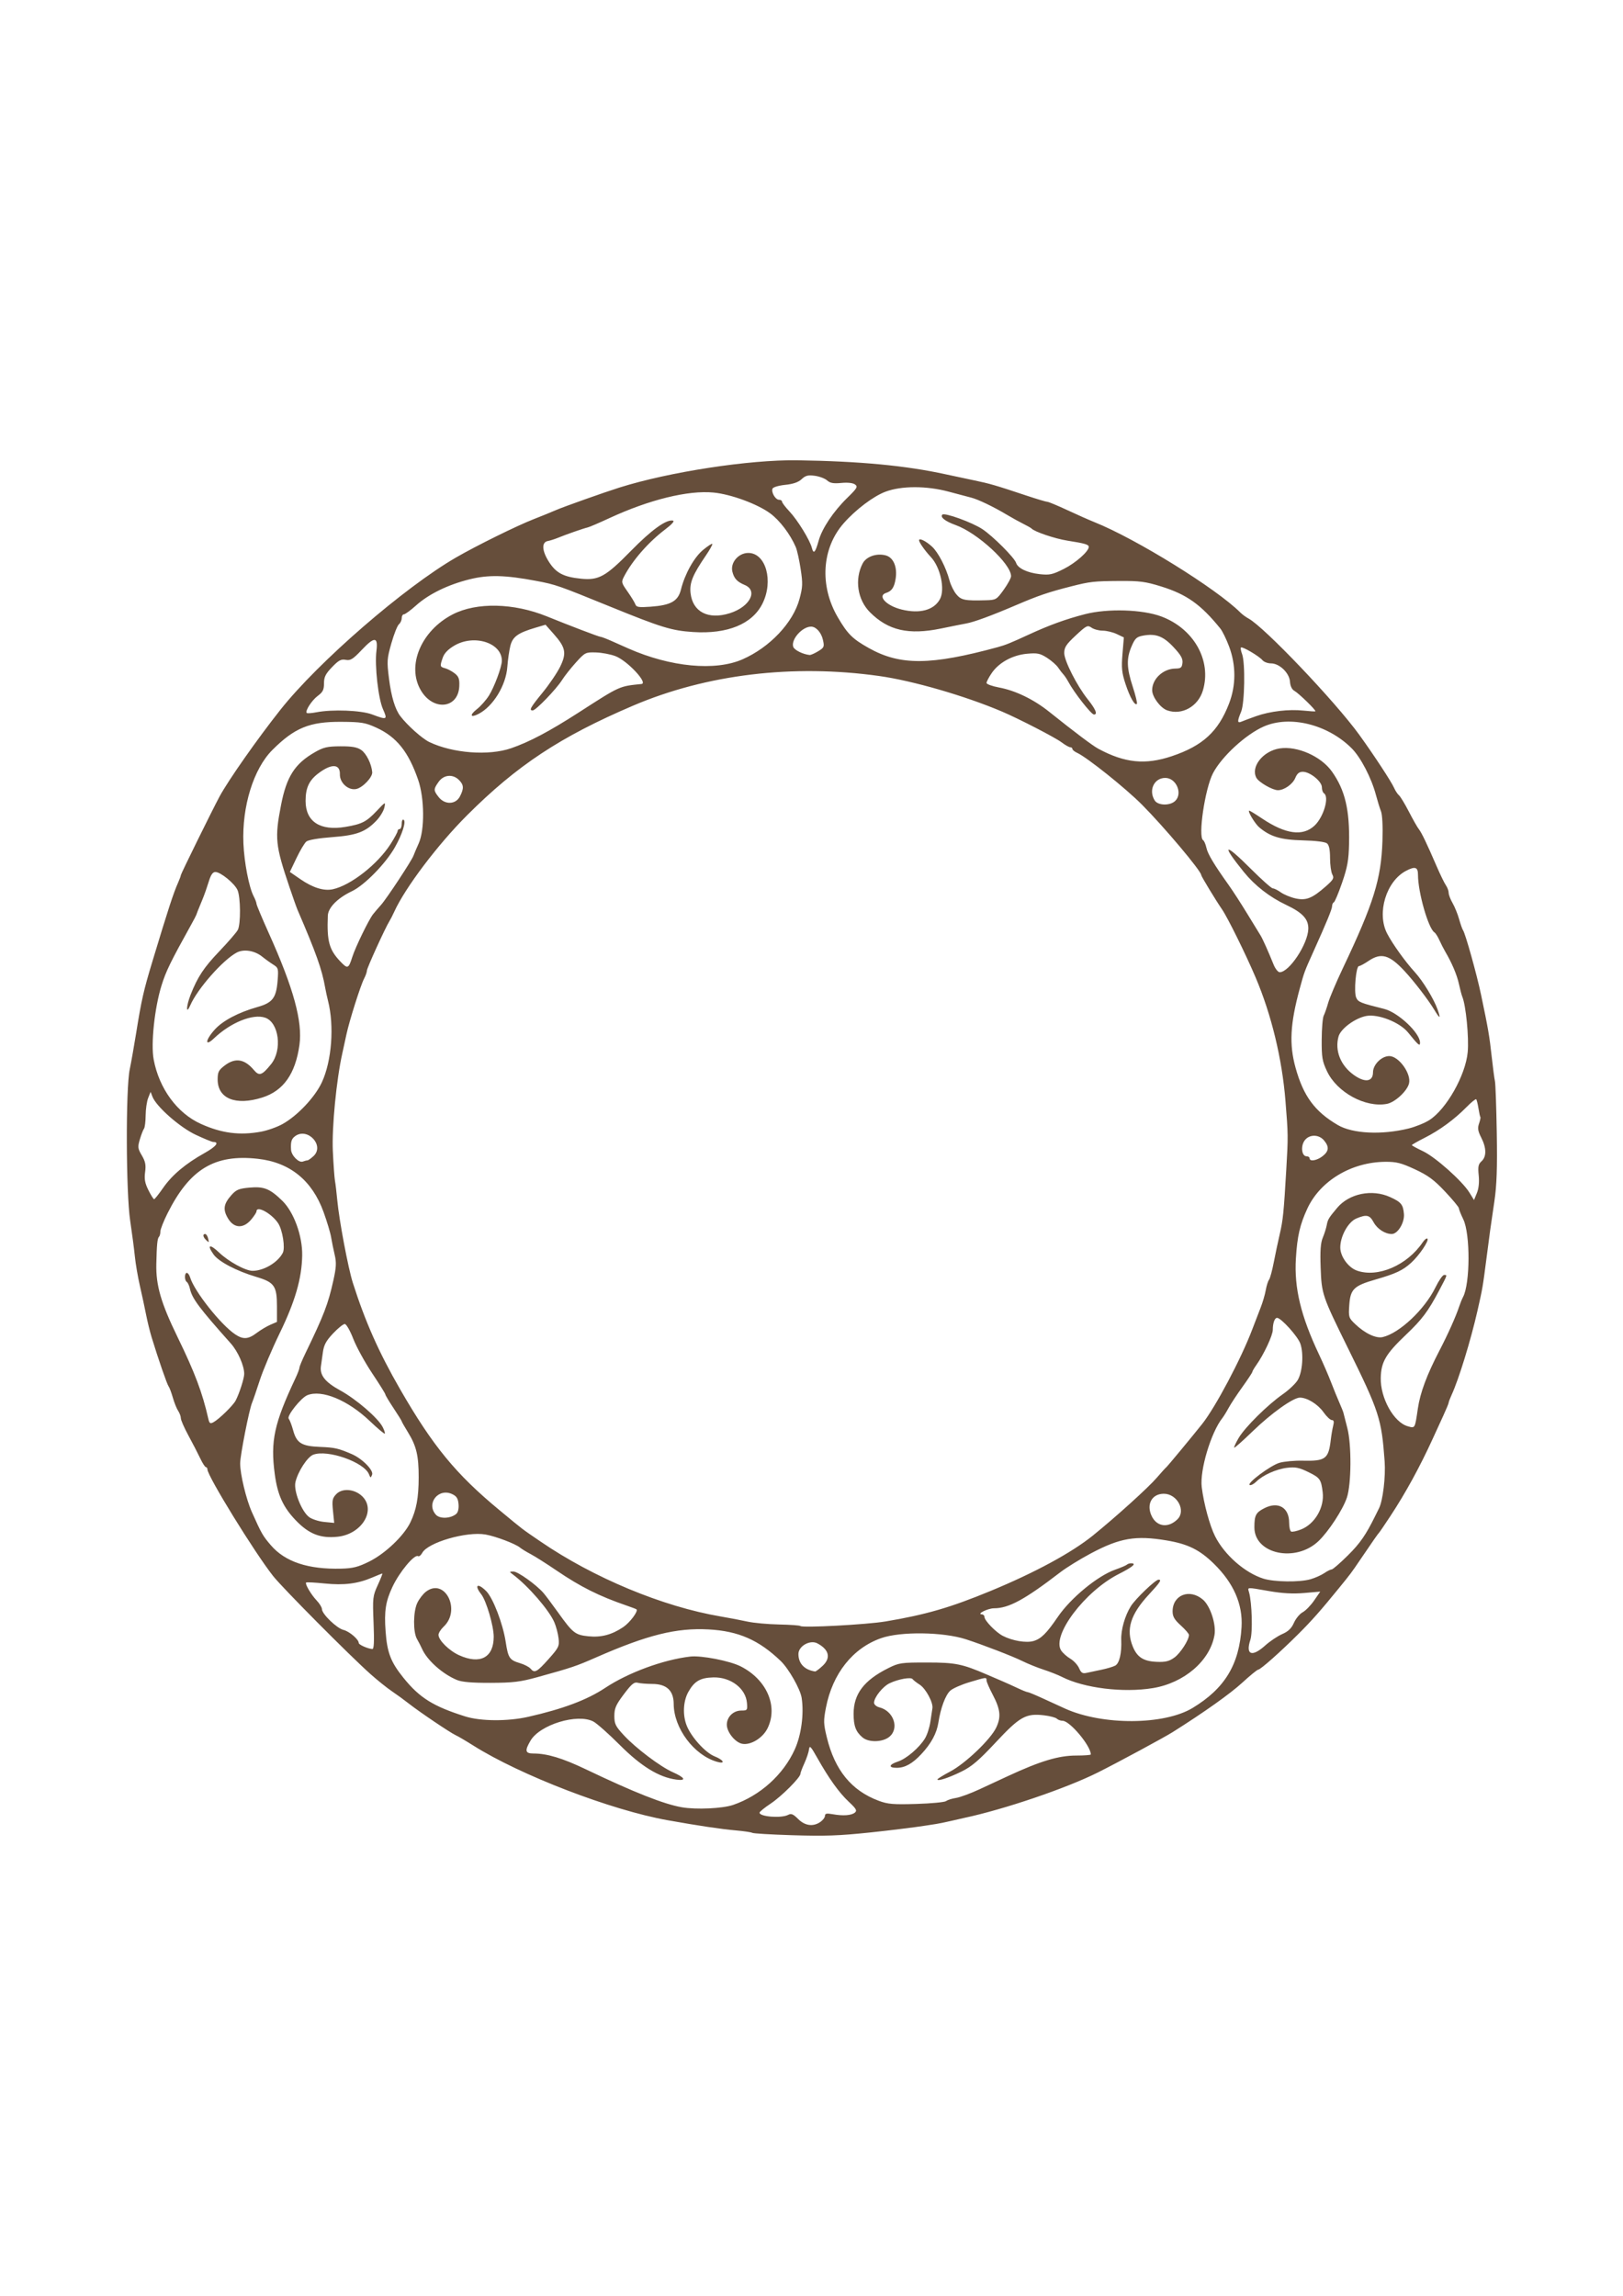 <?xml version="1.0"?><svg width="793.701" height="1122.52" xmlns="http://www.w3.org/2000/svg">
 <title>P circle pink</title>
 <g>
  <title>Layer 1</title>
  <g id="layer1">
   <path d="m386.901,897.297c-9.922,-0.309 -18.472,-0.821 -19,-1.138c-0.528,-0.317 -4.166,-0.857 -8.086,-1.199c-7.237,-0.632 -18.017,-2.242 -33.373,-4.983c-27.588,-4.925 -72.027,-22.007 -95,-36.517c-3.575,-2.258 -7.4,-4.505 -8.5,-4.993c-2.563,-1.138 -17.78,-11.395 -23,-15.503c-2.2,-1.731 -5.951,-4.464 -8.336,-6.072c-2.384,-1.608 -7.109,-5.402 -10.5,-8.43c-10.331,-9.227 -42.891,-42.006 -47.488,-47.808c-8.995,-11.351 -32.176,-48.956 -32.176,-52.195c0,-0.605 -0.337,-1.106 -0.75,-1.112c-0.412,-0.006 -1.649,-1.919 -2.749,-4.25c-1.099,-2.331 -3.687,-7.338 -5.75,-11.127c-2.063,-3.789 -3.751,-7.626 -3.751,-8.527c0,-0.902 -0.592,-2.527 -1.315,-3.612c-0.723,-1.085 -1.895,-3.997 -2.603,-6.472c-0.708,-2.475 -1.641,-4.95 -2.072,-5.5c-0.754,-0.962 -5.118,-13.586 -8.297,-24c-0.84,-2.75 -2.053,-7.7 -2.697,-11c-0.644,-3.3 -2,-9.6 -3.012,-14c-1.012,-4.4 -2.131,-10.925 -2.487,-14.5c-0.355,-3.575 -1.389,-11.45 -2.297,-17.5c-2.064,-13.753 -2.214,-64.438 -0.218,-74c0.688,-3.3 2.084,-11.175 3.1,-17.5c2.663,-16.568 3.663,-20.979 8.053,-35.5c7.639,-25.271 10.224,-33.202 12.437,-38.152c0.775,-1.733 1.409,-3.455 1.409,-3.826c0,-0.603 15.372,-31.817 18.911,-38.399c4.246,-7.898 18.643,-28.413 29.874,-42.566c18.518,-23.338 60.384,-59.625 85.716,-74.294c9.976,-5.777 29.787,-15.556 38,-18.757c3.85,-1.501 8.8,-3.517 11,-4.48c3.606,-1.58 23.463,-8.627 31,-11.002c24.293,-7.657 63.606,-13.68 87,-13.33c30.526,0.457 52.967,2.577 72.5,6.85c3.575,0.782 9.847,2.116 13.939,2.965c7.697,1.596 10.322,2.36 25.65,7.464c4.999,1.665 9.567,3.027 10.15,3.027c0.584,0 4.96,1.818 9.724,4.039c4.764,2.222 10.771,4.884 13.349,5.916c20.298,8.127 59.64,32.497 71.323,44.18c0.942,0.942 2.734,2.26 3.983,2.928c7.626,4.081 42.367,40.54 54.157,56.836c7.045,9.737 15.674,22.884 17.021,25.933c0.649,1.467 1.732,3.118 2.408,3.668c0.676,0.55 2.857,4.15 4.846,8c1.989,3.85 4.161,7.675 4.825,8.5c1.359,1.686 3.897,6.965 8.657,18c1.779,4.125 3.85,8.387 4.601,9.472c0.752,1.085 1.367,2.747 1.367,3.693c0,0.946 0.861,3.208 1.914,5.027c1.053,1.819 2.482,5.333 3.175,7.808c0.694,2.475 1.571,4.95 1.95,5.5c1.165,1.689 6.69,21.463 8.801,31.5c3.463,16.464 4.115,20.25 5.202,30.219c0.584,5.345 1.295,10.745 1.581,12c0.287,1.254 0.693,12.631 0.903,25.281c0.286,17.249 -0.005,25.625 -1.166,33.5c-2.131,14.452 -2.075,14.046 -3.816,27.5c-1.906,14.737 -1.936,14.91 -4.451,26c-3.283,14.473 -9.126,33.487 -12.646,41.151c-0.796,1.733 -1.447,3.448 -1.447,3.812c0,0.363 -1.179,3.22 -2.621,6.349c-1.441,3.128 -3.748,8.163 -5.127,11.188c-6.256,13.724 -13.379,26.733 -20.807,38c-2.72,4.125 -5.17,7.725 -5.445,8c-0.586,0.586 -2.994,4.035 -9.076,13c-4.64,6.84 -4.678,6.89 -10.463,14c-9.008,11.07 -13.334,15.965 -19.915,22.53c-8.885,8.866 -18.583,17.47 -19.69,17.47c-0.466,0 -3.987,2.88 -7.822,6.4c-5.885,5.401 -18.685,14.486 -34.034,24.157c-4.18,2.633 -26.655,14.759 -36.5,19.692c-15.498,7.766 -45.837,18.079 -65.5,22.265c-0.825,0.176 -3.75,0.842 -6.5,1.48c-2.75,0.639 -5.9,1.287 -7,1.441c-1.1,0.154 -3.575,0.538 -5.5,0.854c-4.081,0.671 -17.881,2.379 -26.5,3.281c-15.883,1.663 -22.327,1.888 -39.041,1.368zm14.318,-6.495c1.223,-0.856 2.223,-2.204 2.223,-2.995c0,-1.114 0.843,-1.286 3.75,-0.764c5.089,0.915 9.182,0.617 10.88,-0.793c1.172,-0.972 0.666,-1.869 -2.979,-5.281c-4.778,-4.473 -9.741,-11.395 -15.475,-21.58c-3.149,-5.594 -3.721,-6.172 -3.985,-4.03c-0.171,1.375 -1.183,4.407 -2.25,6.739c-1.068,2.331 -1.941,4.659 -1.941,5.172c0,1.808 -9.225,11.043 -14.581,14.599c-2.981,1.978 -5.419,3.97 -5.419,4.426c0,2.002 10.719,2.819 13.992,1.067c1.488,-0.796 2.463,-0.394 4.858,2c3.378,3.379 7.402,3.909 10.927,1.44zm-42.684,-8.304c13.197,-4.541 24.538,-14.753 30.137,-27.139c3.186,-7.048 4.556,-17.275 3.371,-25.172c-0.644,-4.297 -6.327,-14.301 -10.272,-18.082c-10.725,-10.278 -20.686,-14.628 -35.291,-15.411c-15.747,-0.843 -29.864,2.675 -55.038,13.715c-9.817,4.305 -11.673,4.93 -28.5,9.59c-8.493,2.352 -11.959,2.776 -23,2.815c-9.186,0.031 -14.027,-0.382 -16.5,-1.409c-7.04,-2.922 -14.516,-9.582 -17.015,-15.157c-0.589,-1.314 -1.72,-3.514 -2.513,-4.889c-1.956,-3.391 -1.869,-13.363 0.155,-17.626c0.894,-1.886 2.755,-4.317 4.134,-5.402c9.224,-7.255 17.495,8.802 8.761,17.007c-1.387,1.303 -2.522,3.11 -2.522,4.015c0,2.601 5.196,7.741 10.055,9.945c10.327,4.685 16.945,1.158 16.945,-9.032c0,-5.291 -3.626,-17.616 -6.113,-20.777c-3.591,-4.567 -1.748,-5.718 2.444,-1.527c3.32,3.321 8.159,15.898 9.514,24.73c1.231,8.023 1.858,8.961 7.024,10.509c2.141,0.642 4.452,1.84 5.135,2.662c1.951,2.352 3.134,1.725 8.836,-4.682c4.985,-5.601 5.309,-6.278 4.869,-10.162c-0.259,-2.288 -1.197,-5.827 -2.084,-7.864c-2.609,-5.99 -12.748,-17.694 -20.125,-23.232c-1.984,-1.489 -1.983,-1.501 0.16,-1.533c2.104,-0.031 11.039,6.34 14.628,10.43c0.984,1.121 4.215,5.428 7.181,9.571c7.218,10.083 8.372,10.992 14.784,11.654c6.276,0.648 11.499,-0.723 17.066,-4.478c3.297,-2.224 7.472,-7.803 6.504,-8.692c-0.178,-0.163 -2.348,-0.992 -4.823,-1.842c-13.475,-4.626 -22.505,-9.146 -34.321,-17.178c-4.852,-3.298 -10.529,-6.896 -12.617,-7.996c-2.087,-1.1 -4.419,-2.526 -5.181,-3.167c-2.188,-1.842 -11.943,-5.544 -16.881,-6.406c-9.277,-1.62 -28.225,3.887 -30.96,8.997c-0.627,1.172 -1.537,1.887 -2.021,1.587c-1.761,-1.088 -9.062,7.652 -12.521,14.989c-3.358,7.123 -4.092,11.875 -3.367,21.794c0.761,10.41 2.531,15.008 8.739,22.706c7.886,9.777 14.533,13.931 30.195,18.871c7.557,2.383 20.801,2.464 30.84,0.187c17.022,-3.859 28.759,-8.272 37.595,-14.135c11.272,-7.478 28.419,-13.791 41.618,-15.321c5.397,-0.625 19.351,2.093 24.691,4.811c12.701,6.464 18.347,19.435 13.14,30.191c-2.328,4.809 -8.245,8.444 -12.441,7.642c-3.432,-0.656 -7.508,-5.718 -7.508,-9.323c0,-3.812 3.18,-6.923 7.076,-6.923c2.945,0 3.063,-0.161 2.762,-3.75c-0.597,-7.111 -7.961,-12.679 -16.472,-12.456c-6.353,0.168 -9.231,1.841 -12.177,7.083c-2.59,4.607 -2.878,11.538 -0.698,16.755c2.354,5.634 9.082,12.98 13.512,14.752c4.576,1.831 5.499,3.907 1.188,2.671c-11.248,-3.227 -21.108,-16.391 -21.168,-28.265c-0.033,-6.588 -3.461,-9.785 -10.513,-9.804c-2.756,-0.008 -5.958,-0.268 -7.116,-0.579c-1.698,-0.456 -3.006,0.632 -6.75,5.613c-3.902,5.19 -4.644,6.888 -4.644,10.622c0,3.917 0.562,5.049 4.75,9.554c5.782,6.222 17.781,15.267 23.765,17.913c6.098,2.698 6.893,4.343 1.766,3.655c-8.473,-1.136 -17.172,-6.472 -27.651,-16.959c-5.428,-5.433 -11.249,-10.591 -12.934,-11.463c-7.787,-4.026 -26.071,1.542 -30.672,9.341c-2.945,4.991 -2.645,6.317 1.426,6.317c6.671,0 14.16,2.258 25.55,7.703c23.64,11.302 38.205,17.063 47,18.59c7.006,1.217 19.932,0.622 25.093,-1.154zm104.151,-1.874c0.691,-0.543 2.863,-1.234 4.827,-1.535c1.964,-0.301 7.139,-2.205 11.5,-4.232c4.361,-2.026 10.629,-4.937 13.929,-6.468c15.847,-7.351 24.766,-10.03 33.384,-10.03c3.914,0 7.116,-0.24 7.116,-0.533c0,-4.217 -10.271,-16.467 -13.806,-16.467c-0.987,0 -2.256,-0.462 -2.821,-1.027c-0.564,-0.565 -3.375,-1.305 -6.246,-1.645c-8.874,-1.051 -11.826,0.601 -23.584,13.194c-8.277,8.865 -11.774,11.849 -16.752,14.293c-6.295,3.09 -11.791,4.886 -11.791,3.852c0,-0.303 2.812,-2.039 6.25,-3.859c7.42,-3.928 19.676,-15.621 22.468,-21.436c2.494,-5.194 2.096,-8.954 -1.714,-16.182c-1.65,-3.13 -3.001,-6.253 -3.002,-6.94c-0.003,-1.615 0.051,-1.621 -8.347,0.882c-3.935,1.172 -8.153,3.037 -9.373,4.143c-2.363,2.144 -4.713,8.442 -5.823,15.603c-0.816,5.267 -3.537,10.289 -8.372,15.454c-4.358,4.656 -7.99,6.668 -12.038,6.668c-4.146,0 -3.844,-1.583 0.581,-3.044c4.184,-1.38 10.451,-6.723 13.26,-11.303c1.064,-1.734 2.256,-5.403 2.65,-8.153c0.394,-2.75 0.844,-5.716 1,-6.59c0.486,-2.729 -3.241,-9.671 -6.207,-11.559c-1.558,-0.993 -3.122,-2.212 -3.474,-2.71c-0.797,-1.126 -7,-0.019 -11.248,2.007c-3.384,1.614 -7.611,6.92 -7.611,9.555c0,0.869 1.163,1.872 2.586,2.229c7.083,1.778 9.938,10.437 4.779,14.495c-3.309,2.603 -9.998,2.731 -12.968,0.248c-3.315,-2.771 -4.397,-5.621 -4.397,-11.579c0,-9.71 5.073,-16.391 16.951,-22.325c5.245,-2.62 6.287,-2.771 19.049,-2.762c13.778,0.01 17.109,0.683 29.21,5.904c1.809,0.781 5.09,2.192 7.29,3.135c2.2,0.943 5.772,2.556 7.938,3.583c2.165,1.028 4.283,1.869 4.705,1.869c0.422,0 3.825,1.412 7.562,3.139c3.737,1.726 8.595,3.948 10.795,4.938c18.312,8.235 48.376,8.071 62.278,-0.341c15.752,-9.53 22.843,-21.228 23.943,-39.495c0.673,-11.174 -3.855,-21.557 -13.53,-31.028c-6.991,-6.843 -12.717,-9.658 -23.191,-11.403c-15.119,-2.518 -22.765,-1.203 -36.991,6.363c-5.23,2.782 -11.932,6.918 -14.894,9.192c-17.489,13.429 -25.231,17.635 -32.462,17.635c-3.005,0 -8.764,2.895 -5.903,2.968c0.687,0.017 1.252,0.594 1.254,1.282c0.007,1.756 5.542,7.464 8.945,9.223c4.695,2.428 11.422,3.567 15.002,2.541c3.72,-1.067 6.434,-3.755 11.922,-11.807c6.291,-9.229 19.435,-20.056 28.018,-23.079c2.813,-0.991 5.413,-2.1 5.778,-2.465c0.365,-0.365 1.264,-0.663 1.997,-0.663c2.935,0 0.978,1.707 -6.046,5.275c-16.568,8.415 -32.884,30.094 -28.121,37.365c0.801,1.221 2.822,3.027 4.494,4.014c1.671,0.988 3.594,3.072 4.272,4.631c1.009,2.317 1.692,2.735 3.735,2.284c1.375,-0.304 4.649,-0.996 7.277,-1.54c2.627,-0.543 5.624,-1.441 6.66,-1.996c2.046,-1.095 3.21,-6.038 2.951,-12.533c-0.195,-4.9 1.768,-11.823 4.679,-16.5c2.251,-3.616 12.046,-13 13.571,-13c1.654,0 0.822,1.275 -4.782,7.329c-8.979,9.698 -11.236,17.032 -7.815,25.4c2.126,5.203 5.235,7.189 11.677,7.458c4.256,0.178 6.071,-0.257 8.61,-2.065c2.961,-2.108 7.172,-8.617 7.172,-11.085c0,-0.574 -1.8,-2.669 -4,-4.656c-3.105,-2.805 -4,-4.342 -4,-6.863c0,-8.062 8.309,-11.299 14.805,-5.768c3.636,3.095 6.593,12.153 5.672,17.377c-2.213,12.563 -14.823,23.396 -30.157,25.908c-14.513,2.377 -33.701,0 -44.497,-5.513c-1.828,-0.933 -5.851,-2.52 -8.941,-3.526c-3.09,-1.006 -7.815,-2.921 -10.5,-4.256c-4.543,-2.258 -19.249,-7.928 -27.441,-10.58c-11.167,-3.614 -31.913,-3.899 -41.441,-0.569c-13.902,4.859 -23.788,17.296 -27.03,34.001c-1.24,6.39 -1.197,7.828 0.432,14.506c3.926,16.098 12.067,26.052 25.366,31.016c4.481,1.673 7.132,1.895 18.476,1.546c7.285,-0.223 13.81,-0.851 14.5,-1.395zm-60.405,-66.116c4.149,-3.875 3.218,-7.908 -2.537,-10.988c-3.581,-1.916 -9.315,1.321 -9.288,5.244c0.033,4.649 2.945,7.693 8.13,8.495c0.354,0.055 2.017,-1.183 3.695,-2.751zm216.433,-9.948c2.325,-2.09 6.07,-4.602 8.321,-5.582c2.975,-1.295 4.545,-2.806 5.747,-5.53c0.91,-2.062 2.829,-4.377 4.265,-5.146c1.436,-0.768 3.958,-3.355 5.604,-5.748l2.994,-4.351l-7.852,0.68c-5.467,0.473 -10.661,0.193 -17.102,-0.923c-11.42,-1.977 -10.603,-2.031 -9.851,0.649c1.429,5.095 1.824,19.547 0.633,23.155c-2.44,7.394 0.752,8.626 7.241,2.796zm-436.027,-11.06c-0.497,-12.27 -0.403,-13.117 2.061,-18.5c1.421,-3.103 2.42,-5.641 2.221,-5.641c-0.199,0 -2.406,0.876 -4.905,1.947c-7.112,3.049 -13.805,3.887 -23.33,2.921c-4.741,-0.48 -8.805,-0.689 -9.03,-0.464c-0.664,0.664 2.4,5.877 5.172,8.802c1.411,1.488 2.566,3.382 2.566,4.208c0,2.367 7.236,9.357 10.522,10.165c2.887,0.709 7.478,4.632 7.478,6.389c0,0.845 4.381,2.796 6.633,2.953c0.815,0.056 0.987,-3.533 0.612,-12.78zm250.255,-0.683c19.859,-3.332 31.768,-6.787 51.5,-14.941c21.66,-8.952 39.674,-18.711 50.063,-27.124c11.356,-9.196 27.011,-23.356 31.195,-28.217c2.213,-2.572 4.327,-4.901 4.696,-5.176c0.544,-0.406 12.352,-14.65 17.463,-21.066c6.55,-8.223 19.147,-32.009 24.592,-46.434c1.245,-3.3 3.064,-8.025 4.041,-10.5c0.977,-2.475 2.099,-6.3 2.494,-8.5c0.394,-2.2 1.119,-4.511 1.612,-5.134c0.493,-0.624 1.535,-4.449 2.315,-8.5c0.781,-4.052 2.108,-10.313 2.949,-13.913c1.564,-6.698 1.948,-10.505 3.169,-31.453c0.95,-16.287 0.942,-16.956 -0.405,-33.674c-1.66,-20.6 -6.867,-42.104 -14.61,-60.326c-4.811,-11.323 -13.693,-29.31 -16.431,-33.271c-2.981,-4.313 -10.143,-16.124 -10.143,-16.726c0,-1.979 -18.204,-23.6 -29,-34.446c-8.075,-8.111 -26.895,-23.141 -31.742,-25.35c-1.242,-0.565 -2.258,-1.406 -2.258,-1.868c0,-0.462 -0.48,-0.839 -1.067,-0.839c-0.587,0 -2.499,-1.087 -4.25,-2.414c-3.084,-2.339 -21.048,-11.606 -29.183,-15.056c-18.16,-7.7 -43.545,-15.043 -60,-17.358c-42.112,-5.922 -84.497,-0.814 -120.369,14.508c-35.556,15.187 -56.709,29.157 -81.189,53.621c-14.369,14.359 -30.306,35.473 -35.596,47.16c-0.757,1.671 -1.803,3.714 -2.324,4.539c-2.004,3.169 -11.023,22.957 -11.028,24.196c-0.004,0.717 -0.623,2.485 -1.377,3.929c-1.749,3.353 -7.282,20.84 -8.66,27.375c-0.58,2.75 -1.461,6.8 -1.958,9c-2.914,12.908 -5.21,36.519 -4.669,48c0.311,6.6 0.78,13.125 1.041,14.5c0.262,1.375 0.77,5.65 1.129,9.5c0.917,9.812 5.32,33.182 7.6,40.335c6.09,19.102 12.693,33.971 23.125,52.071c16.003,27.765 27.273,41.489 48.467,59.019c12.355,10.22 10.463,8.772 20.106,15.376c26.013,17.815 59.846,31.895 88.202,36.705c4.125,0.7 9.994,1.823 13.042,2.496c3.048,0.673 10.014,1.313 15.48,1.424c5.465,0.11 10.172,0.445 10.458,0.744c0.951,0.996 32.38,-0.679 41.52,-2.212zm207.884,-20.64c2.263,-0.65 5.31,-2 6.77,-3c1.46,-1 3.101,-1.818 3.646,-1.818c0.545,0 4.107,-3.085 7.915,-6.856c5.956,-5.897 8.791,-9.989 13.387,-19.322c0.494,-1.003 1.328,-2.685 1.854,-3.739c1.887,-3.782 3.278,-15.448 2.735,-22.945c-1.507,-20.81 -2.627,-24.266 -17.931,-55.325c-12.618,-25.609 -12.899,-26.438 -13.363,-39.442c-0.293,-8.223 -0.017,-12.037 1.058,-14.61c0.8,-1.916 1.677,-4.709 1.949,-6.209c0.483,-2.661 0.976,-3.47 5.096,-8.366c5.89,-7.001 17.058,-9.26 25.891,-5.236c5.375,2.448 6.345,3.637 6.737,8.255c0.36,4.245 -3.016,9.795 -5.959,9.795c-3.279,0 -7.101,-2.478 -8.869,-5.75c-1.944,-3.6 -3.44,-3.926 -8.436,-1.838c-3.99,1.667 -7.864,8.653 -7.864,14.181c0,4.408 3.936,9.84 8.209,11.33c10.194,3.553 24.52,-2.634 32.098,-13.863c0.906,-1.342 1.948,-2.139 2.316,-1.77c0.907,0.906 -3.994,8.163 -7.931,11.745c-4.151,3.776 -7.479,5.34 -17.534,8.243c-10.553,3.047 -12.225,4.689 -12.762,12.534c-0.396,5.782 -0.261,6.216 2.844,9.187c4.798,4.59 10.226,7.162 13.508,6.402c8.194,-1.899 20.536,-13.523 25.796,-24.294c1.626,-3.329 3.518,-6.065 4.206,-6.08c1.673,-0.037 1.747,-0.271 -2.395,7.572c-5.397,10.221 -8.364,14.179 -16.226,21.649c-9.856,9.364 -12.142,13.26 -12.337,21.022c-0.248,9.892 6.338,21.759 13.162,23.717c3.67,1.052 3.524,1.305 4.987,-8.665c1.138,-7.744 4.386,-16.46 10.555,-28.322c4.132,-7.945 7.982,-16.535 9.634,-21.5c0.55,-1.65 1.405,-3.758 1.902,-4.685c3.506,-6.542 3.591,-30.83 0.133,-37.974c-1.191,-2.46 -2.165,-4.912 -2.165,-5.448c0,-0.536 -3.038,-4.201 -6.75,-8.145c-5.429,-5.767 -8.317,-7.899 -14.75,-10.886c-6.721,-3.12 -9.039,-3.706 -14.5,-3.663c-16.565,0.131 -31.824,9.299 -38.122,22.906c-3.616,7.813 -4.917,13.481 -5.581,24.315c-0.888,14.488 2.411,28.162 11.359,47.08c1.951,4.125 4.583,10.2 5.849,13.5c1.265,3.3 3.099,7.8 4.075,10c0.975,2.2 1.87,4.45 1.987,5c0.118,0.55 0.962,3.854 1.875,7.343c2.13,8.136 2.006,27.456 -0.219,34.08c-1.973,5.874 -8.942,16.539 -13.878,21.237c-11.198,10.66 -31.345,6.345 -31.345,-6.713c0,-5.916 0.696,-7.252 4.896,-9.395c6.761,-3.449 12.104,-0.31 12.104,7.111c0,2.045 0.42,3.978 0.934,4.296c0.514,0.317 2.74,-0.146 4.948,-1.029c6.728,-2.692 11.409,-10.759 10.522,-18.131c-0.764,-6.339 -1.304,-7.103 -6.993,-9.886c-4.514,-2.209 -6.349,-2.581 -10.379,-2.104c-5.328,0.631 -11.942,3.6 -15.136,6.795c-1.112,1.111 -2.52,1.854 -3.129,1.651c-1.898,-0.632 10.141,-9.651 14.549,-10.898c2.301,-0.651 7.334,-1.111 11.184,-1.021c11.331,0.265 12.772,-0.808 13.875,-10.336c0.255,-2.2 0.777,-5.238 1.161,-6.75c0.505,-1.995 0.322,-2.756 -0.67,-2.772c-0.751,-0.012 -2.592,-1.755 -4.09,-3.874c-2.755,-3.896 -7.959,-7.104 -11.522,-7.104c-3.274,0 -13.981,7.632 -23.09,16.459c-4.759,4.612 -8.823,8.215 -9.03,8.008c-0.208,-0.207 0.771,-2.336 2.174,-4.73c3.068,-5.235 14.123,-16.187 21.637,-21.435c2.994,-2.091 6.265,-5.208 7.267,-6.925c2.324,-3.981 2.958,-12.842 1.27,-17.752c-1.215,-3.533 -9.419,-12.625 -11.393,-12.625c-1.175,0 -2.089,2.564 -2.089,5.859c0,2.686 -4.399,12.082 -8.069,17.237c-1.062,1.492 -1.931,2.987 -1.931,3.323c0,0.336 -2.18,3.642 -4.844,7.346c-2.664,3.704 -5.697,8.31 -6.739,10.235c-1.042,1.925 -2.429,4.175 -3.081,5c-5.577,7.054 -11.096,25.515 -10.087,33.741c0.99,8.073 3.937,18.927 6.531,24.055c4.625,9.143 14.554,17.85 23.619,20.711c5.269,1.664 17.688,1.832 22.985,0.311zm-460.206,-8.703c7.772,-3.863 16.872,-12.523 20.044,-19.074c2.968,-6.131 4.065,-12.051 4.085,-22.041c0.021,-10.527 -1.109,-15.332 -5.153,-21.903c-1.735,-2.82 -3.154,-5.314 -3.154,-5.542c0,-0.228 -1.8,-3.124 -4,-6.436c-2.2,-3.312 -4,-6.329 -4,-6.704c0,-0.376 -2.904,-5.03 -6.452,-10.343c-3.549,-5.314 -7.709,-12.904 -9.246,-16.867c-1.557,-4.014 -3.393,-7.205 -4.147,-7.205c-0.745,0 -3.314,2.075 -5.71,4.612c-3.416,3.616 -4.493,5.613 -4.99,9.25c-0.348,2.55 -0.771,5.557 -0.94,6.681c-0.672,4.463 1.999,7.858 9.351,11.886c7.883,4.318 18.507,13.464 20.81,17.914c0.809,1.563 1.283,3.03 1.054,3.26c-0.23,0.23 -3.522,-2.537 -7.316,-6.149c-10.772,-10.254 -23.515,-15.52 -30.578,-12.634c-3.086,1.261 -10.124,10.121 -9.096,11.451c0.522,0.676 1.504,3.254 2.181,5.729c1.707,6.236 4.149,7.741 13.136,8.096c7.207,0.285 8.945,0.679 15.538,3.518c5.098,2.195 10.786,7.964 9.935,10.076c-0.686,1.699 -0.779,1.687 -1.517,-0.19c-2.342,-5.951 -20.271,-12.254 -27.278,-9.59c-2.865,1.089 -7.548,8.324 -8.703,13.445c-0.951,4.219 3.015,14.305 6.707,17.056c1.411,1.051 4.746,2.121 7.411,2.377l4.846,0.466l-0.594,-5.877c-0.518,-5.134 -0.319,-6.167 1.58,-8.17c2.95,-3.11 9.111,-2.569 12.804,1.124c6.794,6.794 -0.341,18.42 -12.078,19.68c-8.372,0.899 -14.013,-1.289 -20.408,-7.914c-6.283,-6.509 -9.011,-12.483 -10.372,-22.713c-2.156,-16.198 -0.316,-24.703 10.158,-46.95c1.052,-2.236 1.914,-4.519 1.914,-5.073c0,-0.554 1.29,-3.674 2.867,-6.934c9.157,-18.928 11.131,-24.071 13.729,-35.758c1.411,-6.348 1.532,-8.715 0.638,-12.5c-0.606,-2.568 -1.39,-6.425 -1.742,-8.571c-0.352,-2.146 -2.011,-7.692 -3.687,-12.324c-5.606,-15.493 -16.471,-24.298 -32.136,-26.045c-21.152,-2.358 -33.299,4.975 -44.192,26.68c-1.913,3.811 -3.477,7.79 -3.477,8.843c0,1.053 -0.303,2.217 -0.674,2.588c-0.808,0.808 -1.105,3.803 -1.316,13.277c-0.234,10.511 2.266,19.107 10.436,35.883c8.396,17.238 12.109,27.099 14.976,39.772c0.529,2.337 0.92,2.615 2.494,1.772c2.734,-1.463 9.654,-8.212 10.905,-10.636c1.816,-3.518 4.149,-10.791 4.164,-12.98c0.028,-3.999 -3.046,-10.991 -6.569,-14.941c-15.469,-17.341 -18.922,-21.959 -19.962,-26.694c-0.335,-1.524 -1.024,-3.027 -1.532,-3.341c-1.206,-0.746 -1.199,-4.452 0.01,-4.452c0.513,0 1.24,1.012 1.617,2.25c2.078,6.835 15.102,23.243 22.124,27.872c3.834,2.528 6.308,2.355 10.383,-0.728c1.894,-1.434 4.907,-3.24 6.695,-4.014l3.25,-1.407l0,-7.522c0,-10.05 -1.249,-11.845 -10.066,-14.471c-9.729,-2.897 -18.43,-7.462 -20.939,-10.986c-3.403,-4.779 -1.895,-5.322 2.678,-0.965c4.676,4.455 12.932,8.971 16.4,8.971c5.484,0 12.331,-4.065 14.777,-8.773c1.271,-2.447 -0.108,-11.21 -2.282,-14.503c-3.143,-4.76 -10.569,-8.835 -10.569,-5.801c0,0.508 -1.165,2.308 -2.589,4c-3.85,4.576 -8.471,4.335 -11.378,-0.592c-2.559,-4.338 -2.143,-7.057 1.748,-11.412c2.323,-2.601 3.657,-3.149 8.793,-3.614c7.053,-0.64 9.941,0.516 16.017,6.413c5.658,5.491 9.92,17.189 9.756,26.782c-0.191,11.202 -3.467,22.508 -11.019,38.031c-3.755,7.717 -8.135,18.067 -9.734,23c-1.599,4.933 -3.292,9.869 -3.763,10.969c-1.406,3.283 -5.813,25.714 -5.822,29.627c-0.012,5.347 2.934,17.583 5.748,23.873c4.722,10.555 5.28,11.53 9.252,16.162c6.97,8.128 18.251,11.873 34.493,11.454c5.694,-0.148 8.246,-0.801 13.678,-3.501zm-79.978,-157.315c-1.411,-1.412 -1.568,-2.8 -0.317,-2.8c0.486,0 1.119,0.9 1.406,2c0.61,2.334 0.515,2.404 -1.09,0.8zm475.222,136.635c4.216,-4.216 -0.227,-12.435 -6.722,-12.435c-5.881,0 -8.687,5.237 -5.888,10.991c2.543,5.228 8.18,5.874 12.61,1.444zm-352.783,-2.551c0.912,-0.757 1.349,-2.559 1.161,-4.792c-0.233,-2.771 -0.924,-3.876 -3.066,-4.898c-6.756,-3.222 -12.957,4.587 -7.996,10.069c1.904,2.103 7.152,1.902 9.901,-0.379zm-143.292,-159.45c4.374,-6.3 10.937,-11.818 20.252,-17.027c5.654,-3.162 7.409,-5.407 4.226,-5.407c-0.581,0 -4.423,-1.577 -8.537,-3.503c-7.778,-3.643 -19.325,-13.81 -21.183,-18.652l-0.9,-2.345l-1.189,3c-0.654,1.65 -1.208,5.475 -1.232,8.5c-0.023,3.025 -0.388,5.95 -0.811,6.5c-0.422,0.55 -1.327,2.882 -2.01,5.183c-1.124,3.788 -1.034,4.534 0.957,7.909c1.734,2.94 2.073,4.658 1.601,8.134c-0.461,3.399 -0.092,5.419 1.617,8.84c1.218,2.438 2.472,4.428 2.787,4.422c0.315,-0.007 2.304,-2.506 4.42,-5.554zm643.343,-6.102c-0.435,-4.254 -0.189,-5.476 1.391,-6.905c2.49,-2.254 2.436,-6.493 -0.148,-11.558c-1.639,-3.213 -1.863,-4.633 -1.081,-6.875c0.541,-1.553 0.839,-2.975 0.661,-3.159c-0.177,-0.185 -0.602,-2.109 -0.943,-4.277c-0.341,-2.168 -0.841,-4.162 -1.11,-4.432c-0.27,-0.27 -2.396,1.45 -4.725,3.821c-5.895,6.002 -13.135,11.312 -20.485,15.024c-3.438,1.736 -6.25,3.34 -6.25,3.563c0,0.224 2.453,1.568 5.452,2.986c6.058,2.866 19.218,14.591 22.7,20.225l2.248,3.639l1.41,-3.442c0.9,-2.198 1.218,-5.311 0.88,-8.61zm-572.797,-7.332c0.401,0 1.751,-0.951 2.998,-2.114c5.566,-5.185 -3.075,-14.304 -9.131,-9.636c-1.682,1.296 -2.08,2.673 -1.879,6.5c0.152,2.881 3.818,6.579 5.778,5.827c0.827,-0.318 1.833,-0.577 2.234,-0.577zm496.472,-2.073c3.091,-2.431 3.283,-4.57 0.691,-7.677c-2.633,-3.157 -7.496,-3.035 -9.643,0.242c-1.882,2.871 -1.198,7.508 1.106,7.508c0.814,0 1.481,0.45 1.481,1c0,1.707 3.602,1.1 6.365,-1.073zm-519.102,-11.968c3.097,-0.573 7.793,-2.239 10.434,-3.704c7.311,-4.053 15.906,-13.173 19.276,-20.454c4.828,-10.431 6.117,-27.517 3.002,-39.801c-0.488,-1.925 -1.123,-4.85 -1.411,-6.5c-1.542,-8.833 -4.405,-16.887 -13.508,-38c-0.475,-1.1 -2.23,-6.05 -3.902,-11c-6.969,-20.635 -7.315,-23.991 -4.155,-40.266c2.696,-13.885 6.716,-20.167 16.501,-25.784c4.257,-2.443 6.113,-2.876 12.5,-2.91c5.67,-0.031 8.158,0.406 10.199,1.791c2.503,1.699 5.059,6.859 5.385,10.873c0.198,2.434 -4.602,7.5 -7.774,8.205c-3.836,0.853 -8.155,-2.996 -8.036,-7.162c0.147,-5.174 -4.132,-5.352 -10.583,-0.44c-4.498,3.426 -6.191,7.098 -6.191,13.431c0,10.149 7.117,14.785 19.5,12.703c8.063,-1.356 10.245,-2.474 15.335,-7.857c4.259,-4.504 4.324,-4.532 3.681,-1.584c-0.36,1.65 -2.086,4.502 -3.835,6.337c-5.338,5.6 -9.722,7.235 -21.809,8.129c-6.479,0.48 -11.543,1.346 -12.498,2.138c-0.882,0.732 -3.058,4.376 -4.836,8.097l-3.232,6.766l5.139,3.54c6.105,4.204 11.502,5.88 15.87,4.929c8.775,-1.91 21.916,-12.204 28.278,-22.15c1.874,-2.929 3.407,-5.767 3.407,-6.306c0,-0.539 0.45,-0.98 1,-0.98c0.55,0 1,-1.152 1,-2.559c0,-1.408 0.412,-2.304 0.917,-1.993c1.342,0.83 -0.609,7.036 -4.229,13.45c-4.49,7.955 -14.875,18.569 -21.033,21.497c-7.023,3.338 -11.622,8.013 -11.779,11.973c-0.496,12.523 0.642,16.652 6.19,22.459c3.507,3.67 3.947,3.493 5.795,-2.327c1.519,-4.782 8.027,-18.168 10.139,-20.853c0.825,-1.048 2.568,-3.086 3.873,-4.527c2.68,-2.959 15.084,-21.769 15.894,-24.1c0.29,-0.836 1.441,-3.545 2.557,-6.02c2.96,-6.564 2.834,-22.035 -0.253,-31c-4.766,-13.842 -10.576,-21.079 -20.571,-25.625c-5.322,-2.421 -7.243,-2.737 -17,-2.802c-15.53,-0.104 -22.877,2.894 -33.754,13.772c-9.2,9.199 -14.901,27.596 -14.15,45.655c0.387,9.296 2.741,21.502 4.973,25.78c0.78,1.496 1.422,3.182 1.425,3.747c0.003,0.565 2.735,7.09 6.071,14.5c12.062,26.797 16.527,43.107 14.932,54.546c-1.971,14.125 -7.858,22.441 -18.193,25.699c-13.011,4.102 -21.804,0.535 -21.804,-8.845c0,-3.598 0.485,-4.56 3.433,-6.809c5.173,-3.946 9.697,-3.242 14.305,2.226c2.6,3.085 3.975,2.607 8.416,-2.925c5.541,-6.903 3.829,-20.335 -2.89,-22.677c-5.957,-2.077 -16.876,2.313 -25.015,10.057c-4.643,4.419 -4.367,0.943 0.339,-4.266c3.925,-4.344 11.607,-8.398 20.861,-11.009c7.39,-2.084 9.194,-4.427 9.865,-12.811c0.477,-5.968 0.368,-6.372 -2.156,-7.957c-1.462,-0.919 -3.864,-2.646 -5.337,-3.839c-3.722,-3.013 -9.077,-3.868 -12.544,-2.003c-6.77,3.643 -19.147,17.703 -22.651,25.732c-2.19,5.018 -2.055,0.443 0.151,-5.146c3.469,-8.786 6.455,-13.29 14.148,-21.346c4.284,-4.485 8.303,-9.137 8.931,-10.339c1.493,-2.855 1.39,-16.061 -0.153,-19.506c-1.456,-3.252 -8.272,-8.809 -10.804,-8.809c-1.306,0 -2.234,1.348 -3.27,4.75c-0.796,2.612 -2.097,6.325 -2.891,8.25c-2.326,5.636 -3.059,7.468 -3.199,8c-0.072,0.275 -1.131,2.3 -2.352,4.5c-10.291,18.535 -12.461,22.982 -14.639,30c-3.408,10.984 -5.271,28.539 -3.838,36.169c2.672,14.224 11.469,26.233 23.058,31.478c10.164,4.599 19.032,5.746 29.494,3.812l-0,0zm561.176,-1.556c3.266,-0.802 7.792,-2.631 10.056,-4.064c8.377,-5.299 17.782,-21.934 18.817,-33.28c0.653,-7.163 -0.872,-22.827 -2.635,-27.059c-0.344,-0.825 -1.085,-3.62 -1.646,-6.211c-0.971,-4.474 -3.426,-10.289 -6.667,-15.789c-0.81,-1.375 -2.117,-3.932 -2.904,-5.682c-0.786,-1.75 -1.874,-3.456 -2.417,-3.791c-2.957,-1.828 -8.043,-19.606 -8.043,-28.115c0,-3.839 -1.369,-4.313 -5.8,-2.007c-9.739,5.067 -14.473,20.654 -9.309,30.649c2.617,5.066 8.875,13.789 13.592,18.946c3.921,4.286 9.285,13.093 11.089,18.204c1.692,4.795 1.204,4.808 -1.679,0.046c-2.958,-4.886 -9.738,-13.709 -14.41,-18.75c-7.472,-8.065 -11.51,-9.206 -17.698,-5c-2.024,1.375 -4.117,2.5 -4.653,2.5c-1.457,0 -2.572,12.738 -1.35,15.422c1.004,2.202 1.991,2.6 13.718,5.531c6.787,1.696 17.477,11.748 17.493,16.45c0.007,2 -0.753,1.359 -5.848,-4.936c-4.026,-4.973 -14.613,-9.165 -20.405,-8.078c-5.498,1.031 -12.542,6.235 -13.593,10.04c-1.911,6.919 0.997,14.198 7.531,18.849c5.413,3.854 9.322,3.29 9.322,-1.345c0,-3.758 4.189,-7.933 7.959,-7.933c4.639,0 10.853,8.627 9.654,13.403c-0.945,3.766 -6.888,9.238 -10.836,9.979c-10.466,1.963 -24.376,-5.613 -29.26,-15.938c-2.342,-4.949 -2.654,-6.81 -2.602,-15.526c0.031,-5.446 0.47,-10.693 0.974,-11.66c0.504,-0.967 1.487,-3.783 2.185,-6.258c0.698,-2.475 3.921,-10.083 7.161,-16.907c15.095,-31.79 18.768,-43.59 19.385,-62.271c0.233,-7.061 -0.049,-12.793 -0.713,-14.5c-0.605,-1.552 -1.718,-5.155 -2.473,-8.007c-2.207,-8.323 -7.433,-18.366 -11.862,-22.796c-11.707,-11.706 -30.258,-16.291 -43.042,-10.636c-8.823,3.903 -20.516,14.666 -24.768,22.797c-3.936,7.527 -7.427,31.173 -4.839,32.772c0.508,0.314 1.234,1.987 1.614,3.719c0.673,3.064 3.695,8.108 10.981,18.329c1.961,2.75 6.032,9.05 9.047,14c3.016,4.95 5.911,9.675 6.434,10.5c0.988,1.558 3.775,7.776 6.386,14.25c0.832,2.062 2.176,3.75 2.987,3.75c4.672,0 13.801,-13.815 13.994,-21.177c0.125,-4.771 -2.789,-7.933 -10.807,-11.725c-8.132,-3.846 -15.32,-9.436 -20.745,-16.131c-11.276,-13.916 -9.63,-14.604 3.506,-1.467c5.225,5.225 10.034,9.5 10.686,9.5c0.652,0 2.425,0.882 3.939,1.961c1.515,1.079 4.721,2.403 7.124,2.943c5.195,1.167 8.154,0.003 14.786,-5.818c3.802,-3.336 4.215,-4.086 3.25,-5.889c-0.608,-1.136 -1.105,-4.74 -1.105,-8.009c0,-4.025 -0.478,-6.34 -1.479,-7.171c-0.907,-0.753 -5.515,-1.33 -11.918,-1.493c-10.741,-0.274 -15.812,-1.792 -21.229,-6.354c-2.099,-1.767 -5.93,-8.17 -4.889,-8.17c0.296,0 3.12,1.731 6.276,3.847c11.46,7.682 19.866,8.836 25.605,3.514c4.491,-4.165 7.408,-14.147 4.634,-15.861c-0.55,-0.34 -1,-1.663 -1,-2.941c0,-2.845 -5.808,-7.559 -9.312,-7.559c-1.783,0 -2.788,0.825 -3.708,3.047c-1.252,3.024 -5.42,5.953 -8.47,5.953c-2.641,0 -9.37,-3.869 -10.543,-6.062c-2.886,-5.391 3.291,-13.15 11.441,-14.372c8.588,-1.288 20.195,3.854 25.493,11.294c6.443,9.049 8.747,18.759 8.39,35.361c-0.172,7.976 -0.783,11.387 -3.404,19c-1.758,5.103 -3.576,9.429 -4.042,9.612c-0.465,0.183 -0.845,1.008 -0.845,1.832c0,1.423 -2.608,7.771 -9.175,22.335c-4.373,9.697 -4.45,9.905 -6.649,18c-4.694,17.271 -5.221,27.262 -2.045,38.716c3.845,13.869 9.39,21.39 20.634,27.988c7.245,4.252 21.45,4.948 34.674,1.699zm-114.268,-160.058c3.928,-3.555 0.665,-11.345 -4.753,-11.345c-5.464,0 -8.295,6.021 -5.178,11.013c1.557,2.492 7.331,2.685 9.931,0.332zm-349.697,-2.296c2.026,-3.918 1.924,-5.651 -0.474,-8.049c-3.005,-3.005 -7.436,-2.601 -9.932,0.904c-2.569,3.607 -2.568,4.19 0.004,7.461c3.042,3.867 8.322,3.706 10.402,-0.316zm348.162,-19.685c15.072,-5.052 22.677,-12.029 27.934,-25.629c3.484,-9.011 3.496,-18.857 0.034,-28.055c-1.336,-3.549 -3.256,-7.475 -4.267,-8.723c-9.515,-11.757 -16.442,-16.684 -28.902,-20.558c-7.692,-2.392 -10.535,-2.767 -20.435,-2.7c-12.434,0.085 -14.407,0.304 -23.5,2.618c-11.291,2.873 -16.01,4.477 -27,9.177c-12.182,5.21 -20.668,8.33 -24.486,9.004c-1.383,0.243 -6.945,1.355 -12.361,2.47c-15.753,3.242 -25.734,0.951 -34.635,-7.95c-6.13,-6.131 -7.633,-16.062 -3.608,-23.846c1.754,-3.391 6.763,-5.163 11.265,-3.985c3.8,0.994 5.788,5.672 4.869,11.454c-0.669,4.21 -1.882,6.013 -4.635,6.887c-4.487,1.424 0.053,6.296 7.591,8.144c8.896,2.181 15.85,0.278 18.743,-5.128c2.557,-4.777 0.212,-15.555 -4.47,-20.545c-2.863,-3.052 -5.773,-7.18 -5.773,-8.191c0,-1.279 3.371,0.366 6.33,3.088c3.058,2.813 6.873,10.195 8.58,16.603c0.586,2.2 2.083,5.226 3.328,6.724c2.367,2.851 4.058,3.193 14.418,2.914c4.987,-0.134 5.274,-0.303 8.75,-5.141c1.977,-2.751 3.594,-5.736 3.594,-6.632c0,-6.029 -16.378,-21.143 -27.082,-24.992c-5.15,-1.852 -7.741,-3.884 -6.516,-5.109c1.097,-1.097 14.667,3.83 19.598,7.116c5.178,3.45 15.646,13.929 16.452,16.469c0.837,2.637 5.47,4.849 11.548,5.515c4.846,0.531 6.249,0.227 11.8,-2.556c5.76,-2.888 12.2,-8.575 12.2,-10.775c0,-1.153 -1.916,-1.712 -10.424,-3.043c-6.07,-0.95 -16.142,-4.352 -17.576,-5.937c-0.275,-0.304 -2.075,-1.33 -4,-2.28c-1.925,-0.95 -5.525,-2.939 -8,-4.419c-6.567,-3.929 -14.067,-7.531 -17.5,-8.404c-1.65,-0.42 -6.6,-1.731 -11,-2.914c-10.838,-2.914 -23.085,-2.91 -30.89,0.01c-5.941,2.223 -14.617,8.774 -20.502,15.482c-10.707,12.203 -11.845,30.514 -2.853,45.911c4.807,8.229 7.202,10.602 15.251,15.103c15.303,8.558 30.207,8.443 62.994,-0.487c3.8,-1.036 6.315,-2.052 15,-6.063c10.152,-4.689 18.167,-7.604 27.645,-10.053c11.044,-2.854 28.122,-2.338 37.355,1.129c15.921,5.979 24.68,21.587 20.307,36.184c-2.343,7.82 -10.26,12.238 -17.432,9.726c-3.34,-1.17 -7.375,-6.578 -7.375,-9.884c0,-5.502 5.358,-10.492 11.336,-10.558c2.69,-0.029 3.211,-0.442 3.478,-2.759c0.242,-2.099 -0.761,-3.873 -4.365,-7.726c-5.06,-5.41 -8.734,-6.781 -15.009,-5.604c-3.033,0.569 -3.847,1.337 -5.5,5.194c-2.582,6.023 -2.446,10.555 0.593,19.866c1.393,4.269 2.289,8.006 1.99,8.305c-1.005,1.005 -3.433,-3.261 -5.582,-9.81c-1.789,-5.453 -2.024,-7.806 -1.46,-14.6l0.673,-8.099l-3.478,-1.651c-1.913,-0.908 -4.998,-1.65 -6.855,-1.65c-1.857,0 -4.314,-0.657 -5.46,-1.46c-1.944,-1.361 -2.462,-1.107 -7.722,3.788c-4.703,4.377 -5.639,5.809 -5.639,8.625c0,3.736 6.239,16.02 11.452,22.547c3.933,4.924 4.997,7.5 3.097,7.5c-1.318,0 -9.714,-10.703 -12.543,-15.989c-0.727,-1.358 -1.813,-2.987 -2.414,-3.618c-0.601,-0.632 -1.767,-2.154 -2.592,-3.382c-0.825,-1.229 -3.266,-3.364 -5.425,-4.746c-3.395,-2.173 -4.711,-2.44 -9.751,-1.983c-7.111,0.645 -13.792,4.305 -17.312,9.485c-1.382,2.033 -2.512,4.188 -2.512,4.788c0,0.6 2.753,1.604 6.119,2.23c8.021,1.491 16.929,5.799 24.477,11.838c12.438,9.949 21.279,16.601 24.052,18.095c12.973,6.991 22.982,8.005 35.988,3.646zm-323.136,-3.872c8.943,-3.082 18.734,-8.257 33,-17.443c20.446,-13.164 19.736,-12.841 30.75,-13.972c3.428,-0.352 -6.893,-11.394 -12.736,-13.625c-2.365,-0.903 -6.648,-1.712 -9.517,-1.797c-5.061,-0.151 -5.352,-0.006 -9.749,4.845c-2.493,2.75 -5.574,6.647 -6.846,8.659c-2.836,4.486 -12.824,14.841 -14.316,14.841c-1.943,0 -1.176,-1.388 4.841,-8.749c3.258,-3.986 7.109,-9.67 8.558,-12.631c3.243,-6.628 2.713,-9.375 -3.069,-15.909l-4.084,-4.616l-4.916,1.457c-8.618,2.553 -11.151,4.385 -12.284,8.883c-0.563,2.235 -1.23,6.877 -1.483,10.315c-0.662,9.004 -6.891,19.205 -13.992,22.913c-4.126,2.154 -4.644,0.66 -0.811,-2.34c1.807,-1.414 4.423,-4.373 5.813,-6.576c2.614,-4.14 6.273,-13.96 6.316,-16.95c0.127,-8.814 -13.481,-13.207 -23.224,-7.498c-3.021,1.771 -4.912,3.723 -5.647,5.831c-1.496,4.292 -1.437,4.563 1.146,5.258c1.237,0.333 3.338,1.454 4.668,2.49c1.957,1.524 2.387,2.707 2.25,6.189c-0.434,11.091 -12.751,12.439 -18.834,2.06c-7.042,-12.017 0.207,-29.188 15.671,-37.121c11.636,-5.968 29.788,-5.569 45.995,1.011c11.325,4.599 25.456,9.983 26.201,9.983c0.451,0 2.953,0.952 5.56,2.116c2.606,1.164 6.244,2.78 8.083,3.592c20.626,9.098 42.518,11.171 55.872,5.29c13.332,-5.871 24.678,-17.887 27.808,-29.45c1.596,-5.897 1.662,-7.591 0.573,-14.707c-0.677,-4.423 -1.744,-9.234 -2.372,-10.692c-2.717,-6.315 -7.837,-13.062 -12.52,-16.499c-6.289,-4.617 -19.186,-9.354 -27.706,-10.177c-12.419,-1.2 -31.464,3.48 -50.999,12.534c-4.95,2.294 -9.675,4.321 -10.5,4.505c-1.966,0.439 -10.693,3.479 -14.5,5.051c-1.65,0.682 -3.9,1.4 -5,1.596c-3.163,0.565 -2.968,4.726 0.475,10.147c3.5,5.511 7.168,7.44 15.781,8.296c8.616,0.857 12.047,-1.06 24.322,-13.59c10.08,-10.288 17.306,-15.496 20.566,-14.822c0.932,0.193 -0.494,1.814 -3.787,4.309c-8.176,6.192 -15.99,15.119 -20.07,22.927c-1.468,2.811 -1.401,3.11 1.689,7.5c1.771,2.515 3.479,5.311 3.798,6.213c0.485,1.373 1.692,1.56 7.402,1.147c9.984,-0.722 13.469,-2.689 14.897,-8.409c1.904,-7.627 6.407,-15.696 10.789,-19.336c2.258,-1.875 4.299,-3.214 4.537,-2.976c0.239,0.238 -1.178,2.796 -3.148,5.683c-6.484,9.504 -8.054,13.369 -7.485,18.418c1.037,9.203 8.682,13.108 19.19,9.802c9.773,-3.074 13.968,-11.012 7.294,-13.801c-3.717,-1.554 -5.217,-3.173 -6.038,-6.519c-1.081,-4.401 2.961,-9.149 7.788,-9.149c8.591,0 12.429,13.729 6.926,24.773c-4.992,10.017 -17.119,14.984 -33.926,13.893c-10.474,-0.679 -15.454,-2.204 -40.5,-12.404c-25.552,-10.406 -26.663,-10.793 -36.122,-12.58c-15.316,-2.895 -23.459,-3.086 -32.762,-0.771c-10.523,2.619 -19.941,7.227 -26.112,12.774c-2.639,2.373 -5.294,4.315 -5.901,4.315c-0.607,0 -1.103,0.844 -1.103,1.877c0,1.033 -0.614,2.387 -1.364,3.009c-0.75,0.623 -2.407,4.797 -3.683,9.277c-2.161,7.591 -2.24,8.769 -1.162,17.307c1.111,8.794 2.97,14.964 5.515,18.299c3.476,4.557 10.697,11.007 14.204,12.689c11.434,5.484 29.013,6.818 39.99,3.034l0,0zm364.373,-15.699c6.766,-2.393 16.014,-3.476 23.127,-2.707c3.025,0.326 5.645,0.483 5.823,0.347c0.517,-0.394 -8.131,-8.827 -10.253,-9.998c-1.225,-0.676 -2.016,-2.314 -2.166,-4.481c-0.297,-4.289 -5.141,-8.954 -9.298,-8.954c-1.574,0 -3.443,-0.701 -4.154,-1.558c-1.649,-1.987 -9.887,-6.841 -10.525,-6.203c-0.266,0.266 -0.021,1.7 0.545,3.187c1.622,4.268 1.292,24.005 -0.472,28.228c-1.955,4.679 -1.901,5.734 0.25,4.799c0.962,-0.418 4.168,-1.615 7.123,-2.66zm-427.034,-3.423c-2.309,-5.221 -4.1,-21.21 -3.192,-28.492c0.865,-6.932 -0.932,-7.085 -7.062,-0.602c-4.443,4.697 -5.626,5.438 -7.97,4.99c-2.26,-0.432 -3.457,0.207 -6.684,3.565c-3.186,3.316 -3.931,4.821 -3.931,7.942c0,3.114 -0.571,4.272 -2.984,6.056c-2.961,2.189 -6.384,7.469 -5.449,8.405c0.268,0.268 2.388,0.119 4.71,-0.33c7.826,-1.515 21.812,-0.975 27.223,1.05c7.408,2.773 7.656,2.653 5.339,-2.584zm212.821,-28.305c2.942,-1.794 3.104,-2.179 2.338,-5.571c-0.804,-3.567 -3.303,-6.399 -5.701,-6.463c-4.316,-0.114 -9.991,6.207 -8.837,9.843c0.503,1.584 4.721,3.693 8.04,4.02c0.55,0.054 2.422,-0.769 4.16,-1.829zm0.247,-54.065c1.658,-5.993 7.196,-14.287 13.945,-20.882c4.906,-4.794 5.325,-5.516 3.836,-6.604c-1.037,-0.758 -3.582,-1.038 -6.707,-0.738c-3.847,0.369 -5.484,0.079 -6.931,-1.231c-1.042,-0.943 -3.748,-1.963 -6.012,-2.267c-3.339,-0.448 -4.56,-0.137 -6.456,1.644c-1.605,1.508 -4.129,2.381 -8.049,2.786c-3.218,0.332 -5.924,1.145 -6.199,1.862c-0.69,1.798 1.451,5.429 3.201,5.429c0.806,0 1.465,0.418 1.465,0.929c0,0.511 1.615,2.642 3.59,4.735c4.026,4.269 10.058,14.086 11.027,17.946c0.793,3.159 1.69,2.174 3.29,-3.61z" fill="#664e3b" id="path2453"/>
  </g>
 </g>
</svg>